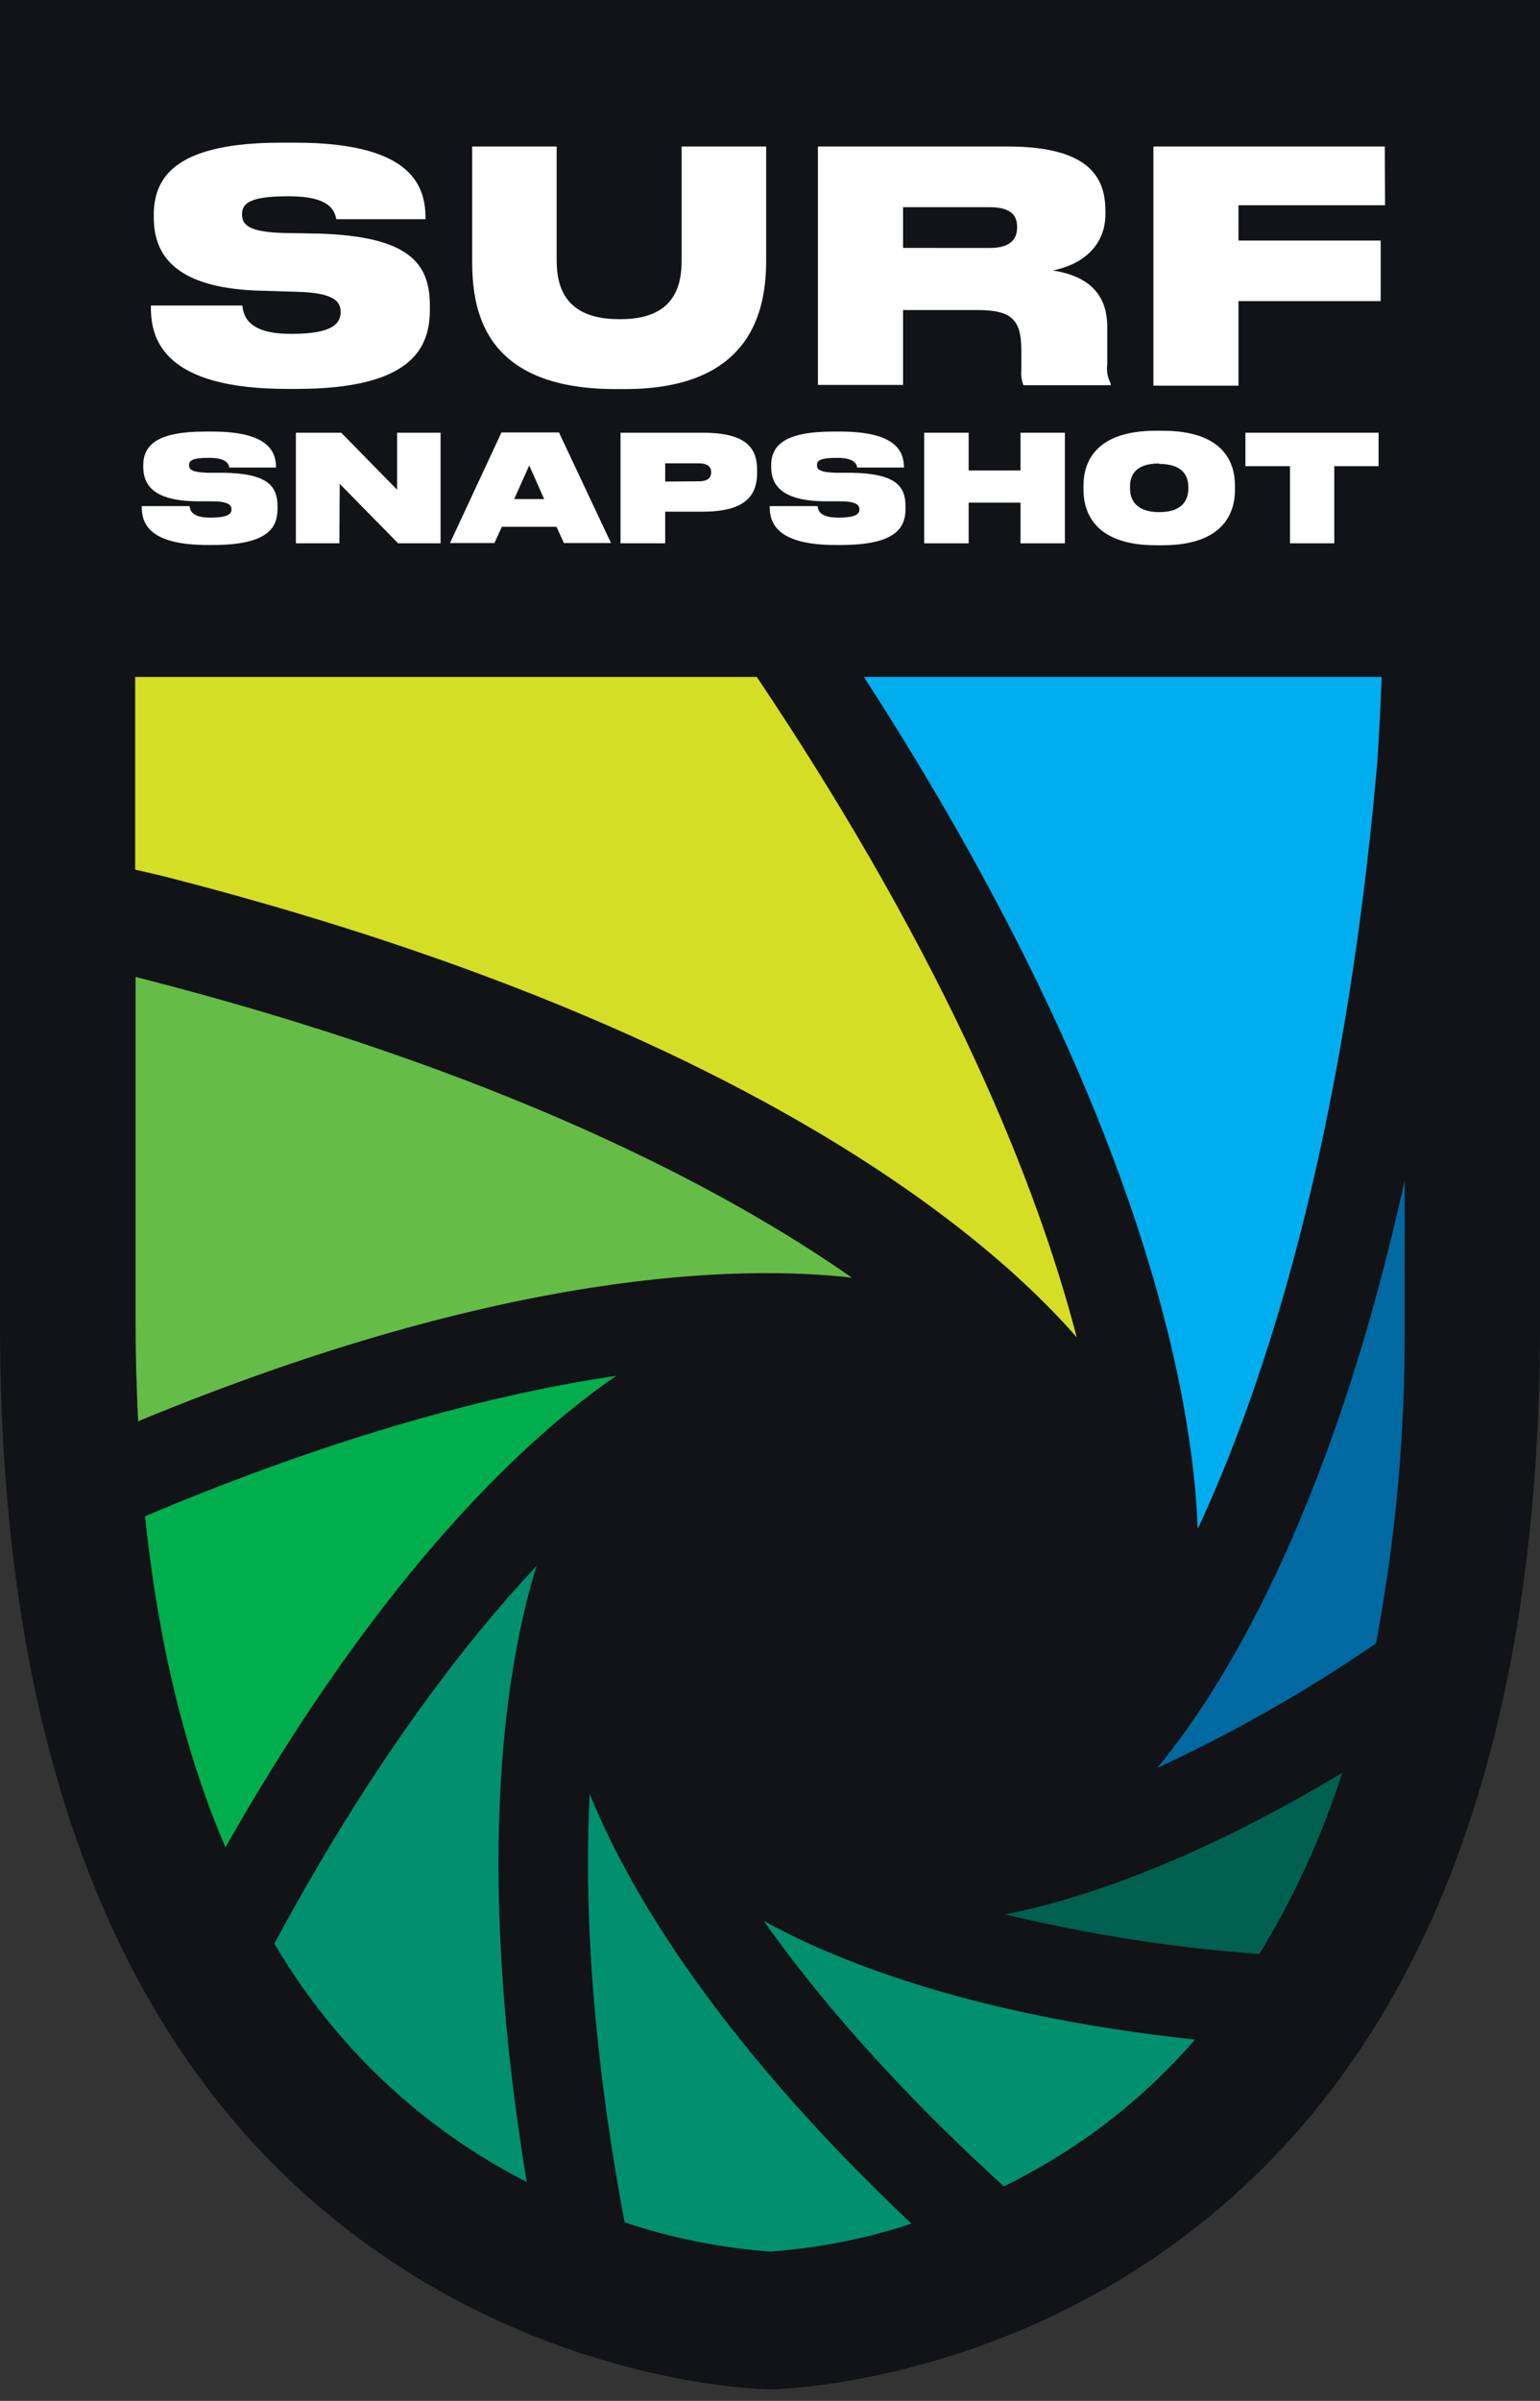 <svg width="120" height="187" viewBox="0 0 120 187" fill="none" xmlns="http://www.w3.org/2000/svg">
<rect x="0" y="0" width="120" height="187" fill="#333333" stroke="none"/>
<path d="M0 0V103.142C0 138.093 10.247 162.642 30.468 176.106C43.998 185.126 57.28 186.013 59.81 186.102H60.022H60.239C62.938 186 77.078 184.967 90.888 175.199C110.207 161.533 120 137.294 120 103.148V0H0Z" fill="#111316"/>
<path d="M6.269 48.693V103.458C6.269 135.741 15.527 158.281 33.783 170.451C41.577 175.629 50.533 178.702 59.812 179.382H60.042C69.85 178.658 79.292 175.287 87.401 169.615C104.873 157.261 113.734 134.993 113.734 103.439V48.674L6.269 48.693Z" fill="#111316"/>
<path d="M107.218 128.001C108.768 119.81 109.516 111.483 109.45 103.141V91.947C103.612 118.443 94.994 131.881 90.175 137.699C96.111 134.956 101.812 131.712 107.218 128.001Z" fill="#0069A2"/>
<path d="M78.329 149.109C84.837 150.676 91.457 151.709 98.127 152.196C100.837 147.777 103.007 143.036 104.587 138.08C92.568 145.306 83.621 148.063 78.329 149.109Z" fill="#00604F"/>
<path d="M83.9 104.156C80.896 92.607 74.125 75.309 58.972 52.725H10.534V67.734C11.883 68.039 12.766 68.254 12.872 68.28C58.095 79.867 77.078 96.347 83.9 104.156Z" fill="#D4DE25"/>
<path d="M93.122 158.859C75.407 156.957 64.868 152.577 59.508 149.611C63.294 154.967 69.214 162.092 78.224 170.294C80.526 169.163 82.738 167.851 84.84 166.37C87.883 164.211 90.664 161.689 93.122 158.859Z" fill="#00906D"/>
<path d="M41.811 121.969C36.283 127.851 29.027 137.181 21.379 151.38C26.058 159.359 32.883 165.802 41.046 169.946C36.781 144.198 39.647 128.916 41.811 121.969Z" fill="#00906D"/>
<path d="M66.384 99.515C56.218 92.422 38.919 83.346 10.883 76.17L10.566 76.088V103.154C10.566 105.556 10.634 108.035 10.765 110.697C39.535 98.812 57.828 98.539 66.384 99.515Z" fill="#65BC46"/>
<path d="M48.022 107.16C37.097 108.763 24.531 112.503 11.299 118.1C12.325 127.874 14.408 136.539 17.567 143.886C30.127 121.745 41.593 111.559 48.022 107.16Z" fill="#00AE4D"/>
<path d="M45.951 139.709C45.553 147.373 45.919 158.446 48.668 173.089C52.348 174.323 56.164 175.089 60.028 175.371C63.765 175.099 67.456 174.369 71.021 173.196C54.998 158.066 48.512 146.105 45.951 139.709Z" fill="#00906D"/>
<path d="M107.31 59.52C107.447 57.51 107.571 55.121 107.665 52.725H67.317C89.117 86.446 92.947 108.91 93.332 119.077C98.624 107.712 104.724 88.861 107.31 59.52Z" fill="#00AEEF"/>
<path d="M11.044 39.459V39.42H14.775C14.812 39.725 14.912 40.314 16.367 40.314H16.435C17.847 40.314 18.039 39.978 18.039 39.68C18.039 39.382 17.878 39.047 16.516 39.047H15.272C11.958 38.989 11.162 37.779 11.162 36.346V36.258C11.162 34.679 12.219 33.614 16 33.614H16.535C20.781 33.614 21.509 35.072 21.509 36.416H17.865C17.809 36.099 17.604 35.662 16.311 35.662H16.23C14.924 35.662 14.731 35.903 14.731 36.238C14.731 36.574 14.955 36.784 16.174 36.822H17.418C20.856 36.879 21.627 37.855 21.627 39.452V39.592C21.627 41.075 20.937 42.45 16.541 42.45H16.28C11.486 42.469 11.044 40.675 11.044 39.459Z" fill="white"/>
<path d="M26.446 42.318H23.057V33.704H26.589L30.942 38.141V33.704H34.331V42.318H31.023L26.471 37.684L26.446 42.318Z" fill="white"/>
<path d="M39.105 41.03L38.527 42.298H35.063L39.074 33.684H43.557L47.611 42.298H43.943L43.364 41.03H39.105ZM40.069 38.869H42.401L41.238 36.251L40.069 38.869Z" fill="white"/>
<path d="M51.834 42.318H48.352V33.704H54.762C58.176 33.704 58.997 34.908 58.997 36.632V36.797C58.997 38.565 58.133 39.852 54.762 39.852H51.834V42.318ZM54.439 37.488C55.254 37.488 55.415 37.133 55.415 36.772C55.415 36.455 55.254 36.087 54.439 36.087H51.834V37.507L54.439 37.488Z" fill="white"/>
<path d="M59.979 39.459V39.42H63.71C63.747 39.725 63.846 40.314 65.301 40.314H65.37C66.775 40.314 66.968 39.978 66.968 39.68C66.968 39.382 66.812 39.047 65.444 39.047H64.201C60.887 38.989 60.091 37.779 60.091 36.346V36.258C60.091 34.679 61.148 33.614 64.928 33.614H65.463C69.71 33.614 70.437 35.072 70.437 36.416H66.794C66.738 36.099 66.532 35.662 65.233 35.662H65.158C63.853 35.662 63.66 35.903 63.66 36.238C63.66 36.574 63.884 36.784 65.102 36.822H66.346C69.791 36.879 70.562 37.855 70.562 39.452V39.592C70.562 41.075 69.872 42.45 65.475 42.45H65.214C60.445 42.469 59.979 40.675 59.979 39.459Z" fill="white"/>
<path d="M75.48 33.704V36.645H79.521V33.704H82.979V42.318H79.521V39.148H75.48V42.318H72.016V33.704H75.48Z" fill="white"/>
<path d="M96.23 37.816V38.158C96.23 39.851 95.421 42.469 90.584 42.469H90.061C85.261 42.469 84.428 39.851 84.428 38.158V37.816C84.428 36.086 85.274 33.55 90.061 33.55H90.584C95.403 33.55 96.23 36.086 96.23 37.816ZM90.323 36.098C88.289 36.098 88.053 37.22 88.053 37.905V38.032C88.053 38.742 88.352 39.889 90.335 39.889C92.319 39.889 92.598 38.742 92.598 38.032V37.918C92.586 37.22 92.312 36.13 90.31 36.13L90.323 36.098Z" fill="white"/>
<path d="M97.044 36.309V33.704H107.421V36.309H103.97V42.318H100.519V36.309H97.044Z" fill="white"/>
<path d="M11.758 23.948V23.796H18.884C18.959 24.499 19.226 26.002 22.615 26.002H22.764C26.078 26.002 26.544 25.102 26.544 24.297C26.544 23.492 26.053 22.794 23.081 22.725L20.532 22.649C13.748 22.522 11.982 19.942 11.982 16.944V16.741C11.982 13.572 13.997 11.112 21.931 11.112H22.988C31.755 11.112 33.154 14.212 33.154 16.944V17.071H26.203C26.078 16.342 25.612 15.29 22.571 15.29H22.372C19.425 15.29 18.859 15.866 18.859 16.69C18.859 17.514 19.375 18.072 22.124 18.148L24.754 18.192C31.88 18.395 33.496 20.5 33.496 23.802V24.107C33.496 27.111 32.097 30.293 23.081 30.293H22.459C12.741 30.312 11.758 26.426 11.758 23.948Z" fill="white"/>
<path d="M36.793 20.284V11.41H43.377V20.284C43.377 22.407 44.086 24.86 48.24 24.86H48.352C52.45 24.86 53.115 22.407 53.115 20.284V11.41H59.7V20.284C59.7 23.966 58.717 30.305 48.694 30.305H47.917C37.502 30.286 36.793 23.947 36.793 20.284Z" fill="white"/>
<path d="M86.28 25.475V28.353C86.21 28.878 86.304 29.412 86.547 29.88V30.007H79.751C79.604 29.642 79.546 29.246 79.583 28.854V27.256C79.583 24.848 78.769 24.15 76.163 24.15H70.368V29.982H63.734V11.41H78.501C85.18 11.41 86.137 14.066 86.137 16.481V16.658C86.137 19.308 84.123 20.664 82.04 21.063C84.415 21.444 86.28 22.572 86.28 25.475ZM77.121 19.314C78.862 19.314 79.254 18.515 79.254 17.71V17.666C79.254 16.861 78.862 16.138 77.121 16.138H70.368V19.308L77.121 19.314Z" fill="white"/>
<path d="M107.927 15.986H96.504V18.737H107.585V23.453H96.504V30.039H89.876V11.41H107.908L107.927 15.986Z" fill="white"/>
</svg>

